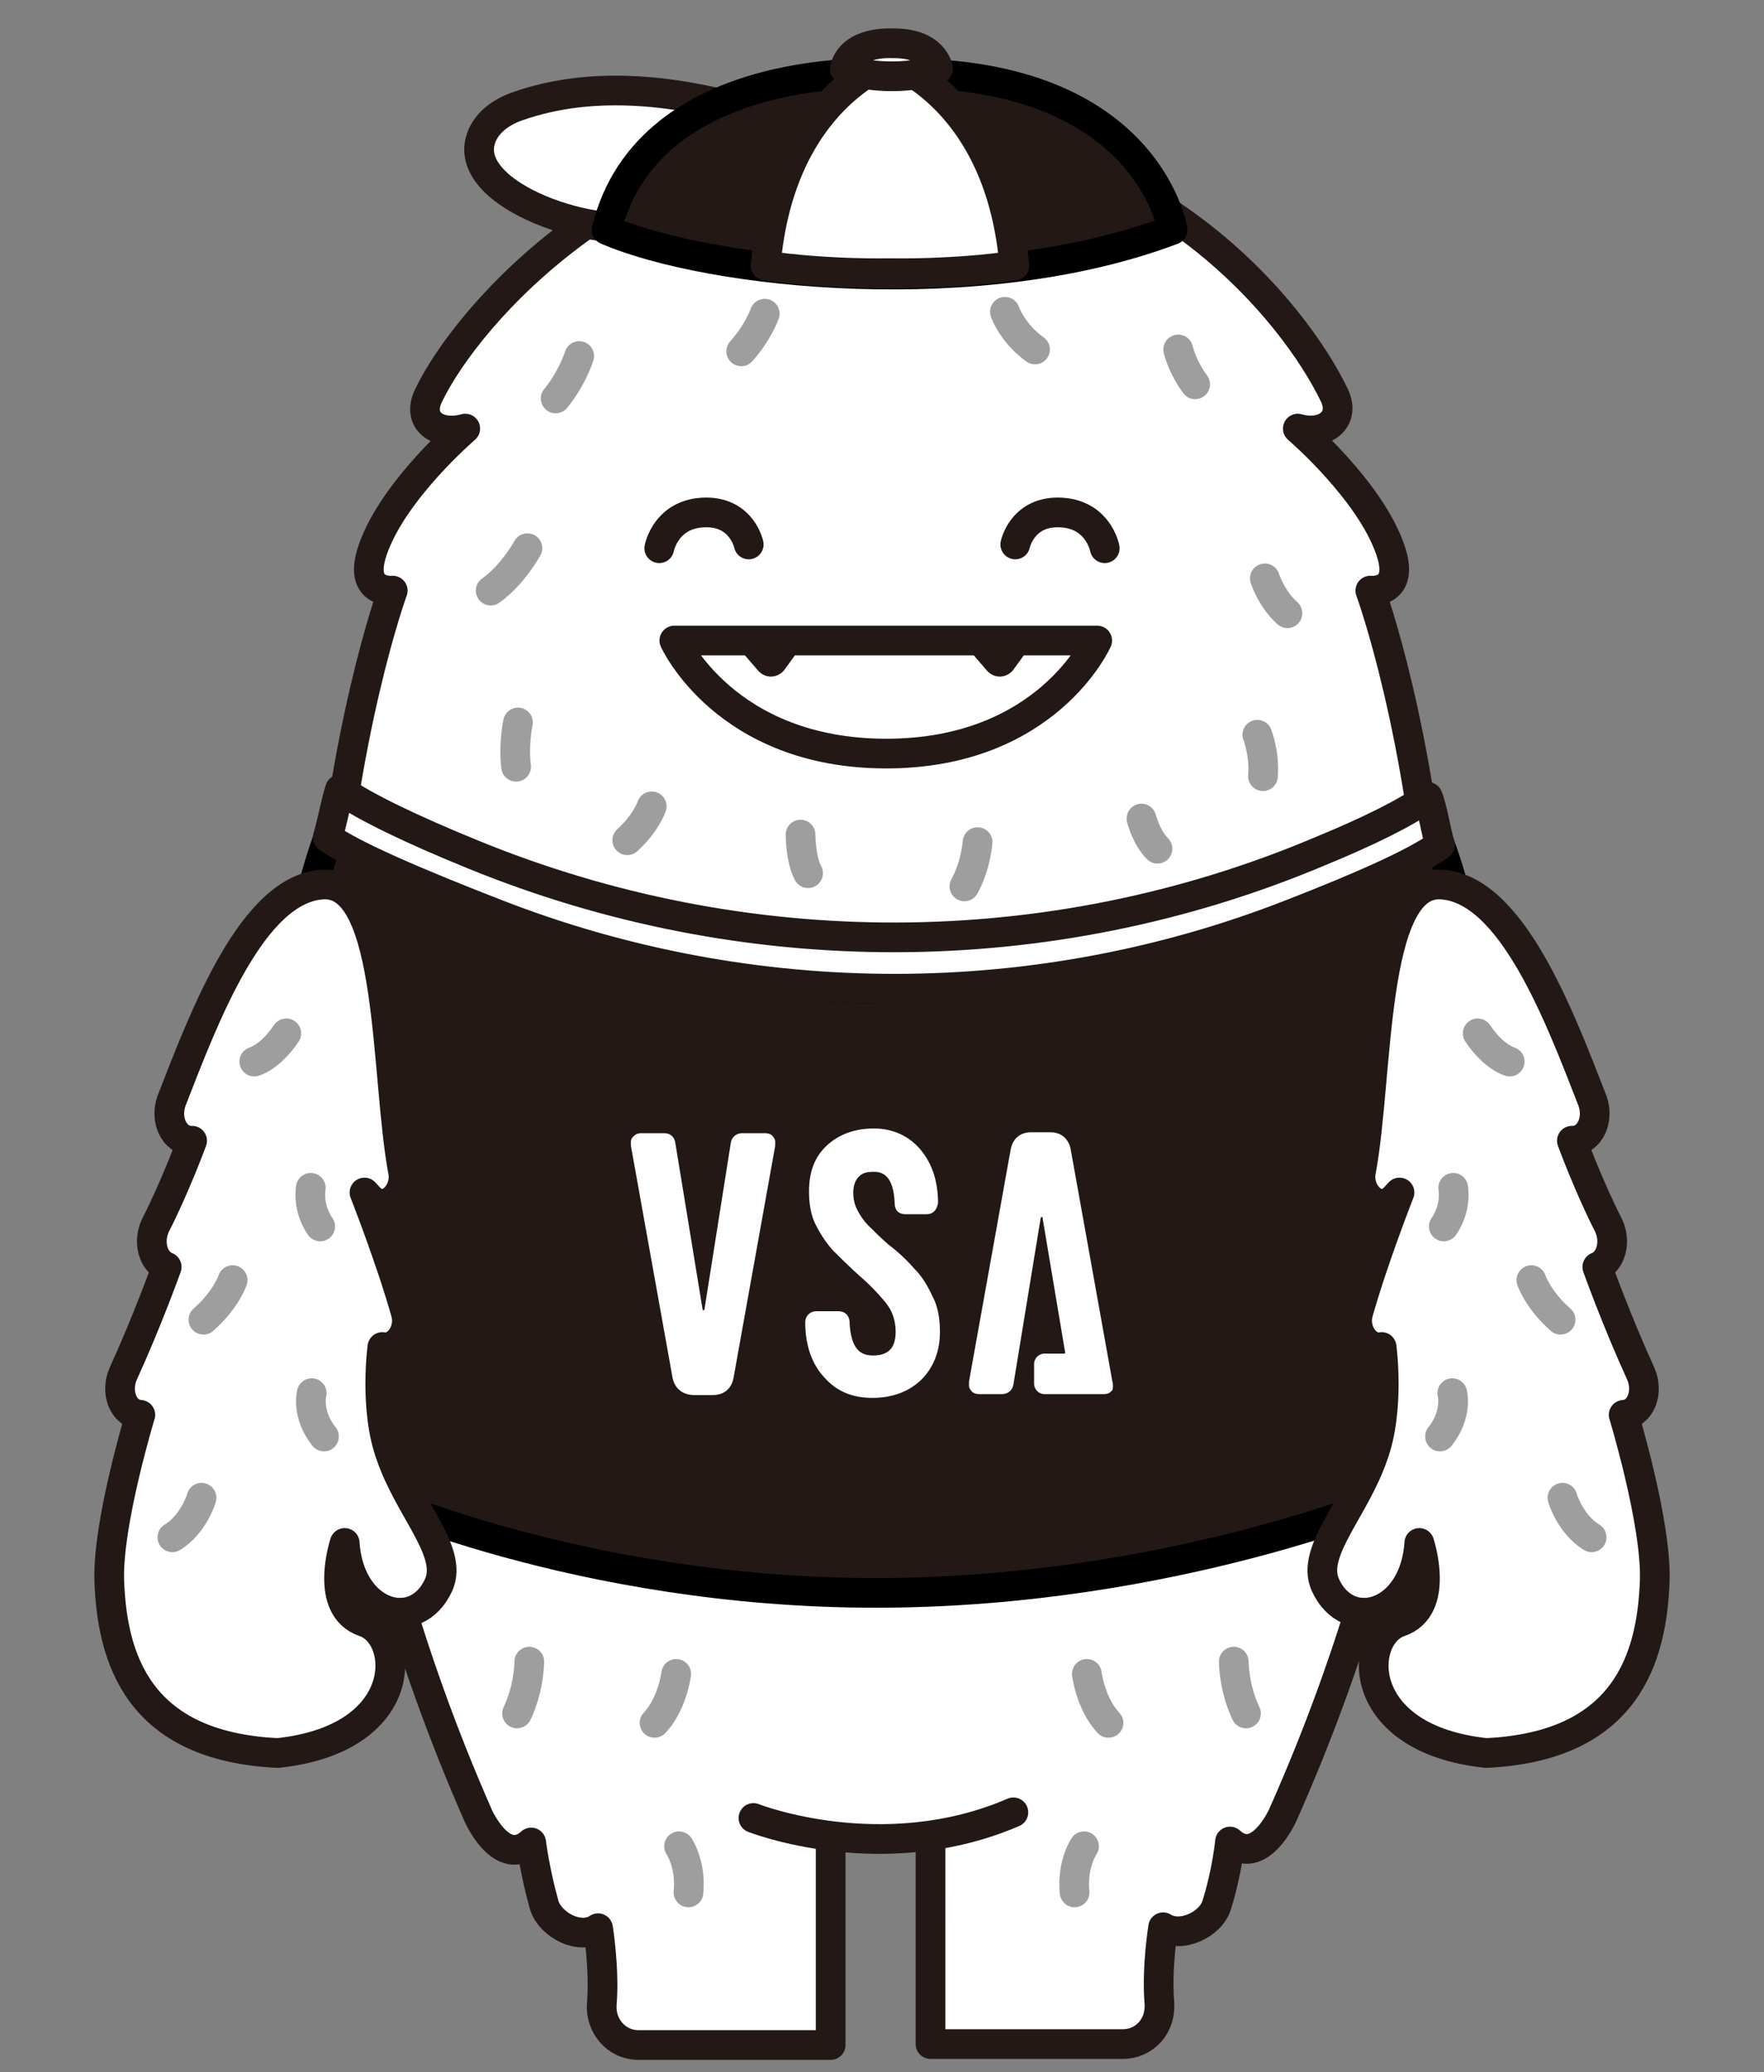 <?xml version="1.0" encoding="utf-8"?>
<!-- Generator: Adobe Illustrator 24.0.1, SVG Export Plug-In . SVG Version: 6.00 Build 0)  -->
<svg version="1.1" id="レイヤー_1" xmlns="http://www.w3.org/2000/svg" xmlns:xlink="http://www.w3.org/1999/xlink" x="0px"
	 y="0px" width="187.3px" height="220px" viewBox="0 0 187.3 220" style="enable-background:new 0 0 187.3 220;"
	 xml:space="preserve">
<rect x="0" y="0" width="187.3" height="220" fill="#808080" stroke="none"/>
<style type="text/css">
	.st0{fill:#FFFFFF;stroke:#231815;stroke-width:3.153;stroke-linecap:round;stroke-linejoin:round;stroke-miterlimit:10;}
	.st1{fill:#231815;stroke:#000000;stroke-width:3.153;stroke-linecap:round;stroke-linejoin:round;stroke-miterlimit:10;}
	.st2{fill:none;stroke:#9E9E9F;stroke-width:3.153;stroke-linecap:round;stroke-linejoin:round;stroke-miterlimit:10;}
	.st3{fill:#FFFFFF;}
	.st4{fill:#231815;}
</style>
<g>
	<g>
		<g>
			<path class="st0" d="M145.5,62.7c0,0,3.8,0.4,2.1-4.4c-2.2-6.3-9.8-12.8-9.8-12.8c2.8,0.8,5.1-0.9,3.9-3.5
				c-4.2-8.8-19.7-28.4-48.1-28.4c-26.4,0-43.9,19.6-48.1,28.4c-1.3,2.7,1,4.3,3.9,3.5c0,0-7.6,6.5-9.8,12.8
				c-1.7,4.8,2.1,4.4,2.1,4.4s-21.9,59.7,9.1,130.1c0,0,2.5,5.6,5.6,2.8c0,0,0.4,3.2,1.4,6.7c0.7,2.1,3.8,3.7,5.7,2.4
				c0,0,0.7,4.3,0.4,8c-0.2,2.3,1.5,4.4,3.9,4.4h20.4v-22.6h10.6V217h20.4c2.4,0,4.1-2,3.9-4.4c-0.3-3.7,0.4-8,0.4-8
				c1.9,1.2,5.1-0.3,5.7-2.4c1.1-3.5,1.4-6.7,1.4-6.7c3.1,2.8,5.6-2.8,5.6-2.8C167.5,122.4,145.5,62.7,145.5,62.7z"/>
			<g>
				<path class="st1" d="M149.1,158.5c6.5-27.4,10.8-49.7,3.8-68.8l-25.6,9.4c-21.7,8-45.5,7.8-67-0.5l-25.4-9.8
					c-7,19.2-3.2,41.9,3.4,69.6c0,0,23,10.7,54.7,10.7S149.1,158.5,149.1,158.5z"/>
				<path class="st0" d="M152.9,89.7c-0.4-1.3-0.8-3.9-1.3-5.1c-2.3,1.7-6.4,3.7-11.5,5.8c-28.7,12.1-61.1,12.1-89.9,0.3
					c-6.4-2.6-11.6-5.1-14.1-6.9c-0.4,1.2-0.9,3.8-1.3,5.1c2.6,1.9,9.6,4.9,18.1,8.2c27.1,10.5,57.3,10.5,84.3-0.1
					C144.4,94.2,150.3,91.6,152.9,89.7z"/>
			</g>
			<g>
				<path class="st0" d="M80,193c0,0,13.7,5.4,27.6-0.6"/>
			</g>
			<g>
				<g>
					<path class="st2" d="M72.1,196c0,0,1.3,1.9,1,4.9"/>
					<path class="st2" d="M56.2,176.4c0,0,0,2.8-1.3,5.5"/>
					<path class="st2" d="M71.8,177.7c0,0-0.4,3.2-2.3,5.2"/>
				</g>
			</g>
			<g>
				<path class="st2" d="M106.7,33.1c0,0,0.8,2.3,3.2,4"/>
				<g>
					<path class="st2" d="M61.5,37.8c0,0-0.7,2.3-2.5,4.5"/>
					<path class="st2" d="M125.1,37.1c0,0,0.4,1.8,1.8,3.7"/>
					<path class="st2" d="M134.3,61.4c0,0,0.7,2.2,2.4,3.7"/>
					<path class="st2" d="M133.5,78c0,0,0.8,2,0.6,4.4"/>
					<path class="st2" d="M121.2,86.9c0,0,0.5,2,1.7,3.2"/>
					<path class="st2" d="M56,58.2c0,0-1.6,2.9-3.9,4.5"/>
					<path class="st2" d="M55,76.7c0,0-0.5,2.3-0.2,4.7"/>
					<path class="st2" d="M69.2,85.6c0,0-0.6,1.8-2.6,3.6"/>
					<path class="st2" d="M103.8,89.4c-0.3,2.9-1.4,4.7-1.4,4.7"/>
					<path class="st2" d="M85,88.6c0,0,0,2.6,0.8,4.1"/>
				</g>
				<path class="st2" d="M81.2,33.3c0,0-0.7,2-2.5,4"/>
			</g>
			<g>
				<path class="st3" d="M97.1,134.7c-0.7-0.8-1.6-1.7-2.8-2.6c-0.9-0.8-1.6-1.5-2.1-2c-0.5-0.5-0.9-1.1-1.2-1.7
					c-0.3-0.6-0.4-1.2-0.4-1.8c0-0.7,0.2-1.3,0.6-1.7c0.4-0.4,0.9-0.5,1.6-0.5c0.9,0,2.1,0.4,2.2,3.4c0,0.3,0.1,0.6,0.3,0.8
					c0.2,0.2,0.5,0.3,0.8,0.3h2.3c0.7,0,1.1-0.5,1.2-1.2c0-2.4-0.7-4.3-1.9-5.7c-1.2-1.4-2.9-2.2-4.9-2.2c-2,0-3.7,0.6-5,1.8
					c-1.3,1.2-1.9,2.8-1.9,4.9c0,1.3,0.2,2.5,0.7,3.5c0.5,1,1.1,1.9,1.8,2.7c0.7,0.7,1.6,1.6,2.7,2.6c1.4,1.2,2.4,2.3,3.1,3.2
					c0.6,0.8,0.9,1.8,0.9,2.9c0,0.8-0.2,1.5-0.6,1.9c-0.4,0.4-1,0.6-1.8,0.6c-1.1,0-2.4-0.4-2.5-3.7c-0.1-0.6-0.5-1-1.2-1h-2.3
					c-0.7,0-1.2,0.5-1.2,1.2c0,2.4,0.7,4.4,2,5.8c1.3,1.5,3,2.2,5.1,2.2c2.1,0,3.8-0.6,5.2-1.9c1.3-1.3,2-3,2-5.1
					c0-1.4-0.2-2.7-0.8-3.8C98.5,136.5,97.9,135.5,97.1,134.7z"/>
				<path class="st3" d="M73.7,148.1h2c1.2,0,2-0.7,2.2-1.9l4.4-24.5c0-0.3,0.1-0.7-0.2-1c-0.1-0.2-0.4-0.4-0.9-0.4h-2.4
					c-0.6,0-1.1,0.4-1.2,1L74.8,139c0,0,0,0.1-0.1,0.1c0,0-0.1,0-0.1-0.1l-2.9-17.7c-0.1-0.6-0.5-1-1.2-1h-2.4
					c-0.5,0-0.7,0.2-0.9,0.4c-0.3,0.3-0.2,0.7-0.2,1l4.4,24.5C71.6,147.4,72.5,148.1,73.7,148.1h2"/>
				<path class="st3" d="M118.1,146.6l-4.4-24.5c-0.2-1.2-1-1.9-2.2-1.9h-2c-1.2,0-2,0.7-2.2,1.9l-4.4,24.5c0,0.3-0.1,0.7,0.2,1
					c0.1,0.2,0.4,0.4,0.9,0.4h2.4c0.6,0,1.1-0.4,1.2-1l2.9-17.7c0,0,0-0.1,0.1-0.1s0.1,0,0.1,0.1l2.4,14.3c0,0,0,0.1-0.1,0.1h-2.1
					c-0.6,0-1.1,0.5-1.1,1.1v2.1c0,0.6,0.5,1.1,1.1,1.1h3.9c0,0,0,0,0,0h2.4c0.5,0,0.7-0.2,0.9-0.4
					C118.2,147.3,118.2,147,118.1,146.6z"/>
			</g>
			<g>
				<g>
					<g>
						<g>
							<g>
								<g>
									<g>
										<path class="st0" d="M11.6,167.8c-0.2-6.1,3.3-17.6,3.3-17.6h0c-1.8-0.1-2.7-2.4-1.8-4.4c2.6-5.7,4.6-11.3,4.6-11.3l0,0
											c-1.5-0.6-2-2.7-1.2-4.4c2.1-4.1,3.9-9,3.9-9l-0.2,0c-1.7-0.1-2.7-2.2-2-4.2c3.5-9,8.6-22.6,16.1-23
											c7.5-0.4,6.6,20.5,8.5,30.5c0.4,2.3-1.8,4.3-3.3,3c-0.3-0.2-0.5-0.5-0.8-0.8c0,0,2.8,7.1,4.4,12.8
											c0.5,1.9-0.9,3.9-2.5,3.6h0c0,0-0.9,6.6,0.9,11.5c2,5.8,6.6,10.2,5.1,13.7c-2.4,5.4-9.5,3.3-10-4.4c0,0-2.3,6.9,2.1,8.4
											c4.4,1.5,4.9,12.4-9.2,13.9C14.6,185.4,11.9,176,11.6,167.8z"/>
										<path class="st2" d="M24.7,135.9c0,0-0.7,2.1-3.1,4.2"/>
										<path class="st2" d="M21.4,159c0,0-0.8,2.8-3.1,4.2"/>
										<path class="st2" d="M33,126.1c0,0-0.4,2.1,1,4.1"/>
										<path class="st2" d="M33.1,147.9c0,0-0.6,2.2,1.3,4.6"/>
										<path class="st2" d="M30.4,109.7c-0.8,1.2-2,2.5-3.4,3"/>
									</g>
								</g>
							</g>
						</g>
					</g>
				</g>
				<g>
					<path class="st0" d="M175.7,167.8c0.2-6.1-3.3-17.6-3.3-17.6l0,0c1.8-0.1,2.7-2.4,1.8-4.4c-2.6-5.7-4.6-11.3-4.6-11.3l0,0
						c1.5-0.6,2-2.7,1.2-4.4c-2.1-4.1-3.9-9-3.9-9l0.2,0c1.7-0.1,2.7-2.2,2-4.2c-3.5-9-8.6-22.6-16.1-23c-7.5-0.4-6.6,20.5-8.5,30.5
						c-0.4,2.3,1.8,4.3,3.3,3c0.3-0.2,0.5-0.5,0.8-0.8c0,0-2.8,7.1-4.4,12.8c-0.5,1.9,0.9,3.9,2.5,3.6l0,0c0,0,0.9,6.6-0.9,11.5
						c-2,5.8-6.6,10.2-5.1,13.7c2.4,5.4,9.5,3.3,10-4.4c0,0,2.3,6.9-2.1,8.4c-4.4,1.5-4.9,12.4,9.2,13.9
						C172.7,185.4,175.4,176,175.7,167.8z"/>
					<path class="st2" d="M162.6,135.9c0,0,0.7,2.1,3.1,4.2"/>
					<path class="st2" d="M165.9,159c0,0,0.8,2.8,3.1,4.2"/>
					<path class="st2" d="M154.3,126.1c0,0,0.4,2.1-1,4.1"/>
					<path class="st2" d="M154.2,147.9c0,0,0.6,2.2-1.3,4.6"/>
					<path class="st2" d="M156.9,109.7c0.8,1.2,2,2.5,3.4,3"/>
				</g>
			</g>
			<g>
				<g>
					<path class="st0" d="M70,58.2c0,0,0.7-3.8,5-3.8c3.8,0,4.5,3.4,4.5,3.4"/>
				</g>
			</g>
			<g>
				<path class="st0" d="M50.9,15.4c0.3-2,2-3.4,4-4.1c8.2-2.9,17.3-1.7,25.7,0.8c-3.6-1.1-8.7,10.3-11.1,11.5
					C64.8,25.8,50.1,21.4,50.9,15.4z"/>
				<g>
					<g>
						<g>
							<path class="st1" d="M124.5,24.4c-20.3,7.7-49,4.8-60.1,0c4.5-18.3,30-16.6,30-16.6C121.8,7.1,124.5,24.4,124.5,24.4z"/>
						</g>
					</g>
				</g>
				<path class="st0" d="M94.5,6.5c0,0-11.7,3.9-13.2,21.7c0,0,5.6,0.9,13.2,0.8c7.6,0.1,13.2-0.8,13.2-0.8
					C106.2,10.4,94.5,6.5,94.5,6.5z"/>
				<g>
					<g>
						<g>
							<path class="st0" d="M99.6,7.3c-3.3,1.3-8.1,0.8-9.9,0c0.7-3,5-2.7,5-2.7C99.2,4.5,99.6,7.3,99.6,7.3z"/>
						</g>
					</g>
				</g>
			</g>
			<g>
				<path class="st2" d="M115.1,196c0,0-1.3,1.9-1,4.9"/>
				<path class="st2" d="M131,176.4c0,0,0,2.8,1.3,5.5"/>
				<path class="st2" d="M115.4,177.7c0,0,0.4,3.2,2.3,5.2"/>
			</g>
		</g>
		<path class="st0" d="M117.3,58.2c0,0-0.7-3.8-5-3.8c-3.8,0-4.5,3.4-4.5,3.4"/>
	</g>
	<g>
		<path class="st0" d="M116.5,68c0,0-5.3,12-22.4,12S71.6,68,71.6,68H116.5z"/>
	</g>
	<path class="st4" d="M102.9,69l1.9,2.2c0.8,0.9,2.1,0.8,2.8-0.1l1.8-2.5L102.9,69z"/>
	<path class="st4" d="M78.6,69l1.9,2.2c0.8,0.9,2.1,0.8,2.8-0.1l1.8-2.5L78.6,69z"/>
</g>
</svg>

